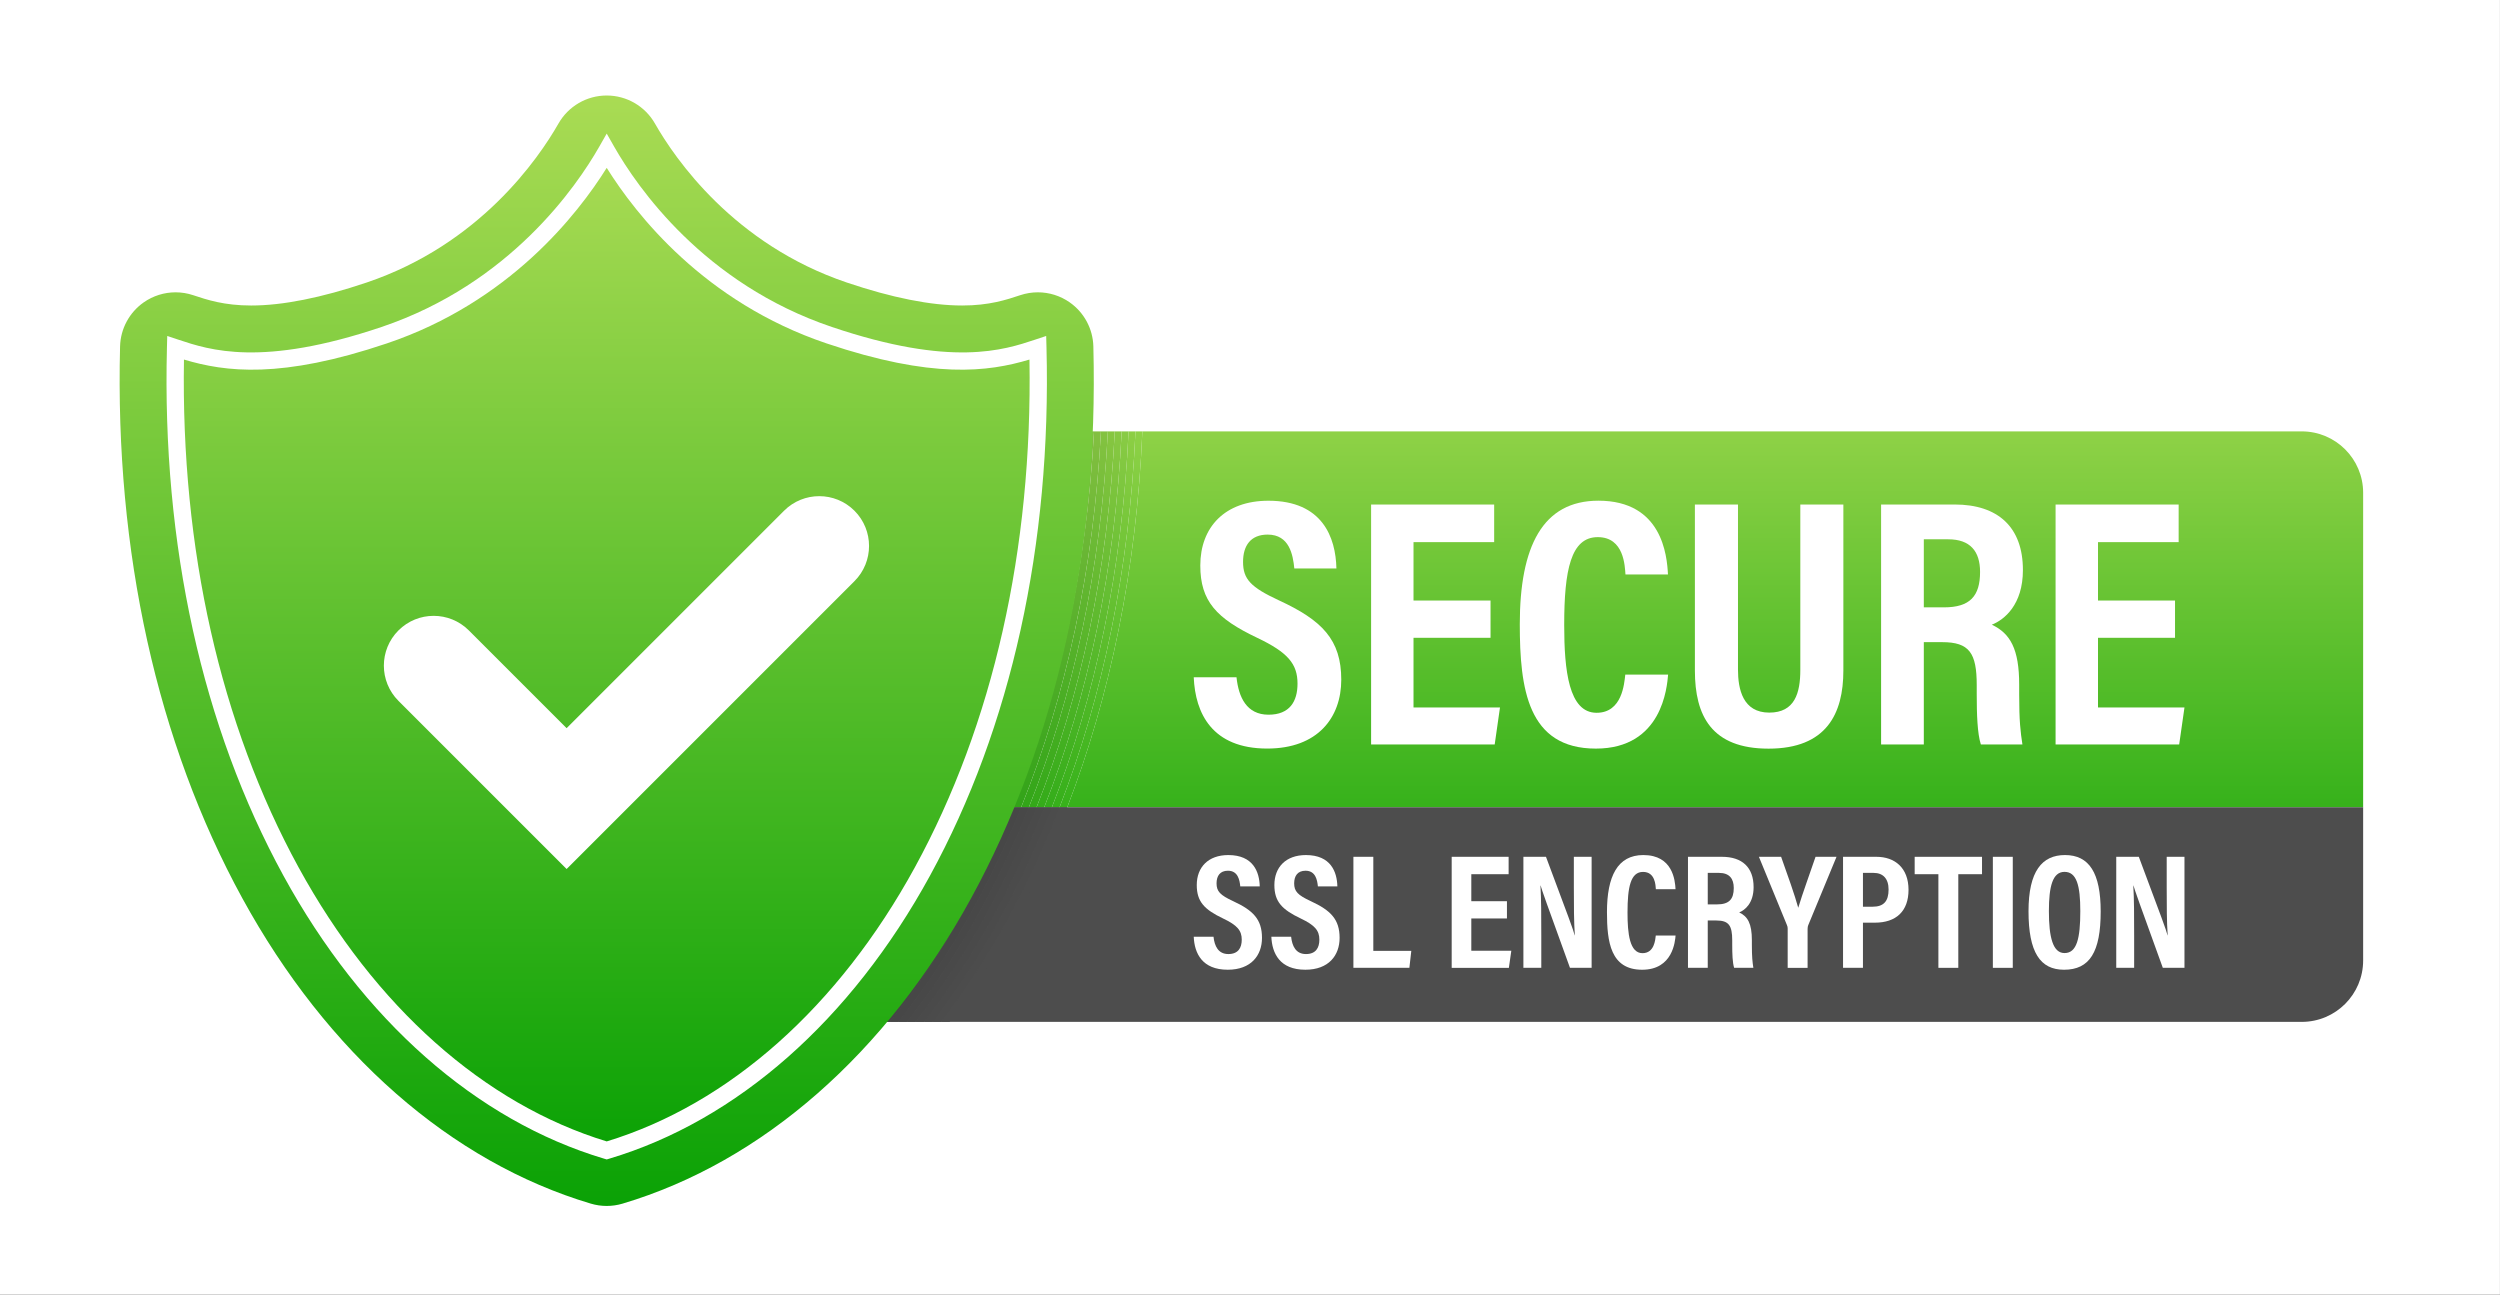 <svg xmlns="http://www.w3.org/2000/svg" xmlns:xlink="http://www.w3.org/1999/xlink" xmlns:serif="http://www.serif.com/" width="100%" height="100%" viewBox="0 0 8324 4311" xml:space="preserve" style="fill-rule:evenodd;clip-rule:evenodd;stroke-linejoin:round;stroke-miterlimit:2;"><rect x="0" y="0" width="8324" height="4311" fill="#333333" stroke="none"/><rect id="ArtBoard1" x="0" y="0" width="8323.83" height="4310.89" style="fill:none;"></rect><clipPath id="_clip1"><rect x="0" y="0" width="8323.83" height="4310.89"></rect></clipPath><g clip-path="url(#_clip1)"><g><rect x="-1075" y="-2000" width="10416.7" height="8333.33" style="fill:#fff;"></rect><path d="M1632.98,2759.83l0,-1323.5l6030.85,0c112.917,0 204.5,91.563 204.5,204.513l0,1046.95l-4314.79,-0c142.75,-370.292 230.958,-793.959 250.083,-1251.46l-1979.92,0l0,1251.46l-190.729,-0l0,72.041Z" style="fill:url(#_Linear2);"></path><path d="M7663.83,3402.46l-6030.85,0l0,-714.666l6235.35,-0l0,510.166c0,112.959 -91.583,204.5 -204.5,204.5Z" style="fill:#4d4d4d;fill-rule:nonzero;"></path><g><g><path d="M3553.54,2687.79l-25.542,-0c143.667,-370 232.75,-793.809 252.667,-1251.46l22.958,0c-19.125,457.5 -107.333,881.167 -250.083,1251.46Z" style="fill:url(#_Linear3);"></path><path d="M3161.67,3402.46l-28.334,0c156.75,-204.791 290.209,-445.541 394.667,-714.666l25.542,-0c-103.667,268.916 -236.084,509.541 -391.875,714.666Z" style="fill:#4d4d4d;fill-rule:nonzero;"></path><path d="M3528,2687.79l-25.542,-0c144.625,-369.792 234.542,-793.559 255.25,-1251.46l22.959,0c-19.917,457.65 -109,881.459 -252.667,1251.46Z" style="fill:url(#_Linear4);"></path><path d="M3133.33,3402.46l-28.375,0c157.792,-204.5 292.167,-445.291 397.5,-714.666l25.542,-0c-104.458,269.125 -237.917,509.875 -394.667,714.666Z" style="fill:#4c4c4c;fill-rule:nonzero;"></path><path d="M3502.46,2687.79l-25.541,-0c145.5,-369.542 236.333,-793.313 257.791,-1251.46l23,0c-20.708,457.9 -110.625,881.667 -255.25,1251.46Z" style="fill:url(#_Linear5);"></path><path d="M3104.96,3402.46l-28.404,0c158.863,-204.25 294.154,-445 400.363,-714.666l25.541,-0c-105.333,269.375 -239.708,510.166 -397.5,714.666Z" style="fill:#4b4b4b;fill-rule:nonzero;"></path><path d="M3476.92,2687.79l-25.584,-0c146.459,-369.334 238.125,-793.067 260.375,-1251.46l23,0c-21.458,458.146 -112.291,881.917 -257.791,1251.46Z" style="fill:url(#_Linear6);"></path><path d="M3076.55,3402.46l-28.466,0c159.87,-203.958 296.162,-444.75 403.245,-714.666l25.584,-0c-106.209,269.666 -241.5,510.416 -400.363,714.666Z" style="fill:#4a4a4a;fill-rule:nonzero;"></path><path d="M3451.33,2687.79l-25.625,-0c147.375,-369 239.959,-792.925 263,-1251.46l23,0c-22.25,458.392 -113.916,882.125 -260.375,1251.46Z" style="fill:url(#_Linear7);"></path><path d="M3048.09,3402.46l-28.513,0c160.967,-203.708 298.217,-444.416 406.133,-714.666l25.625,-0c-107.083,269.916 -243.375,510.708 -403.245,714.666Z" style="fill:#494949;fill-rule:nonzero;"></path><path d="M3425.71,2687.79l-25.625,-0c148.334,-368.834 241.792,-792.596 265.625,-1251.46l23,0c-23.041,458.534 -115.625,882.459 -263,1251.46Z" style="fill:url(#_Linear8);"></path><path d="M3019.58,3402.46l-28.563,0c161.946,-203.333 300.28,-444.25 409.071,-714.666l25.625,-0c-107.916,270.25 -245.166,510.958 -406.133,714.666Z" style="fill:#484848;fill-rule:nonzero;"></path><path d="M3400.08,2687.79l-25.666,-0c149.291,-368.584 243.625,-792.359 268.25,-1251.46l23.041,0c-23.833,458.863 -117.291,882.625 -265.625,1251.46Z" style="fill:url(#_Linear9);"></path><path d="M2991.01,3402.46l-28.609,0c163.054,-203.041 302.388,-443.958 412.013,-714.666l25.666,-0c-108.791,270.416 -247.125,511.333 -409.07,714.666Z" style="fill:#474747;fill-rule:nonzero;"></path><path d="M3374.42,2687.79l-25.667,-0c150.208,-368.25 245.458,-792.225 270.875,-1251.46l23.042,0c-24.625,459.1 -118.959,882.875 -268.25,1251.46Z" style="fill:url(#_Linear10);"></path><path d="M2962.4,3402.46l-28.658,0c164.212,-202.791 304.462,-443.583 415.004,-714.666l25.667,-0c-109.625,270.708 -248.959,511.625 -412.013,714.666Z" style="fill:#464646;fill-rule:nonzero;"></path><path d="M3348.75,2687.79l-25.708,-0c151.208,-368.042 247.333,-791.9 273.541,-1251.46l23.042,0c-25.417,459.234 -120.667,883.209 -270.875,1251.46Z" style="fill:url(#_Linear11);"></path><path d="M2933.75,3402.46l-28.713,0c165.25,-202.416 306.592,-443.375 418.009,-714.666l25.708,-0c-110.542,271.083 -250.792,511.875 -415.004,714.666Z" style="fill:#454545;fill-rule:nonzero;"></path><path d="M3323.04,2687.79l-25.709,-0c152.084,-367.75 249.167,-791.771 276.167,-1251.46l23.083,0c-26.208,459.559 -122.333,883.417 -273.541,1251.46Z" style="fill:url(#_Linear12);"></path><path d="M2905.03,3402.46l-28.754,0c166.396,-202.166 308.721,-443.041 421.054,-714.666l25.709,-0c-111.417,271.291 -252.759,512.25 -418.009,714.666Z" style="fill:#444;fill-rule:nonzero;"></path><path d="M3297.33,2687.79l-25.708,-0c153.042,-367.5 251,-791.455 278.792,-1251.46l23.083,0c-27,459.688 -124.083,883.709 -276.167,1251.46Z" style="fill:url(#_Linear13);"></path><path d="M2876.28,3402.46l-28.812,0c167.508,-201.791 310.866,-442.75 424.158,-714.666l25.708,-0c-112.333,271.625 -254.658,512.5 -421.054,714.666Z" style="fill:#424242;fill-rule:nonzero;"></path><path d="M3271.62,2687.79l-1447.92,-0l0,-1251.46l1726.71,0c-27.792,460.005 -125.75,883.959 -278.792,1251.46Z" style="fill:url(#_Linear14);"></path><path d="M2847.47,3402.46l-1023.76,0l0,-714.666l1447.92,-0c-113.292,271.916 -256.65,512.875 -424.158,714.666Z" style="fill:#424242;fill-rule:nonzero;"></path></g></g><path d="M2020.11,4015.33c-17.796,0 -35.584,-2.583 -52.817,-7.708c-465.513,-138.75 -877.684,-500 -1160.58,-1017.12c-283.709,-518.625 -424.425,-1153.87 -406.929,-1837.06c1.495,-58.567 30.666,-112.955 78.629,-146.605c31.496,-22.095 68.65,-33.533 106.191,-33.533c19.617,0 39.342,3.125 58.421,9.479c46.046,15.346 103.363,34.438 193.333,34.438c104.563,-0 233.713,-25.692 383.896,-76.363c376.938,-127.187 572.625,-412.716 639.263,-529.571c32.891,-57.679 94.196,-93.291 160.592,-93.291l0.008,-0c66.4,0.004 127.696,35.616 160.587,93.3c66.625,116.85 262.284,402.366 639.259,529.562c150.183,50.675 279.325,76.367 383.866,76.363c90,-0.005 147.334,-19.096 193.375,-34.438c19.084,-6.354 38.792,-9.479 58.417,-9.479c37.542,0 74.667,11.433 106.167,33.533c47.958,33.65 77.166,88.038 78.666,146.605c17.459,683.191 -123.25,1318.44 -406.958,1837.06c-282.892,517.125 -695.058,878.375 -1160.58,1017.12c-17.229,5.125 -35.021,7.708 -52.813,7.708Z" style="fill:url(#_Linear15);"></path><path d="M3455.62,1158.17c-111.917,37.295 -292.5,93.587 -694.767,-42.146c-466.775,-157.504 -688.07,-520.775 -740.746,-613.159c-52.683,92.384 -273.979,455.655 -740.754,613.159c-402.279,135.733 -582.841,79.441 -694.766,42.146c-34.346,1341.38 580.666,2417.46 1435.52,2672.29c854.849,-254.833 1469.85,-1330.92 1435.51,-2672.29Z" style="fill:url(#_Linear16);"></path><path d="M612.529,1197.2c-10.458,630.925 121.208,1214.75 381.6,1690.75c254,464.334 618.092,788.042 1025.98,912.5c407.891,-124.458 771.975,-448.166 1025.97,-912.5c260.412,-476 392.079,-1059.83 381.62,-1690.75c-138.625,41.463 -323.416,65.05 -676.045,-53.937c-406.342,-137.109 -634.467,-428.921 -731.55,-584.367c-97.1,155.45 -325.25,447.271 -731.559,584.367c-352.646,118.991 -537.433,95.404 -676.025,53.937Zm1407.58,2663.3l-8.217,-2.458c-425.829,-126.959 -805.2,-461.667 -1068.22,-942.459c-270.508,-494.5 -404.617,-1102.45 -387.829,-1758.15l0.996,-38.816l36.841,12.275c103.821,34.591 277.579,92.483 676.484,-42.117c427.733,-144.325 649.483,-467.783 724.966,-600.154l24.984,-43.813l24.979,43.817c75.475,132.362 297.191,455.812 724.962,600.15c398.904,134.6 572.654,76.704 676.488,42.117l36.833,-12.275l1,38.816c16.792,655.696 -117.333,1263.65 -387.833,1758.15c-263.021,480.792 -642.384,815.5 -1068.21,942.459l-8.216,2.458Z" style="fill:#fff;fill-rule:nonzero;"></path><path d="M1886.58,2893.46l-559.916,-559.916c-64.746,-64.75 -64.746,-169.709 -0,-234.45c64.741,-64.742 169.712,-64.742 234.454,-0l325.462,325.45l723.988,-723.971c64.741,-64.746 169.712,-64.746 234.454,-0c64.746,64.741 64.746,169.712 -0,234.458l-958.442,958.429Z" style="fill:#fff;fill-rule:nonzero;"></path><path d="M4117.08,2255.04c6.959,66.25 33.542,124.625 106.584,124.625c70.416,-0 96.541,-44.084 96.541,-103.542c0,-65.667 -32.291,-103.833 -133.333,-152.046c-136.833,-65 -190.375,-122.442 -190.375,-241.15c0,-128.167 82.333,-215.696 226.833,-215.696c179.75,0 224.084,121.592 226.417,225.617l-140.167,0c-4.583,-45.683 -16.375,-112.883 -88.75,-112.883c-56.625,-0 -81.958,36.741 -81.958,90.958c-0,57.525 25.625,84.446 119.292,127.946c143.375,66.271 207.708,130.608 207.708,264.337c-0,125.459 -77.708,229.209 -246.5,229.209c-183.708,-0 -239.708,-117.625 -244.708,-237.375l142.416,-0Z" style="fill:#fff;fill-rule:nonzero;"></path><path d="M4962.88,2123.66l-256.458,0l-0,232.009l287.916,-0l-17.625,123.166l-411.5,0l0,-799.033l409.75,0l0,125.208l-268.541,0l-0,194.475l256.458,0l0,124.175Z" style="fill:#fff;fill-rule:nonzero;"></path><path d="M5554.12,2246.21c-3.583,40.375 -18.875,246.334 -240.583,246.334c-227.167,-0 -253.25,-199.584 -253.25,-414.292c-0,-258.737 75.875,-411.158 261.833,-411.158c211.875,-0 228.292,181.716 231.542,245.641l-141.5,0c-2.209,-27.162 -4.084,-124.308 -92.292,-124.308c-89.833,-0 -111.708,109.929 -111.708,292.796c-0,150.654 15.041,292.071 107.75,292.071c85.25,-0 92.083,-96.5 95.625,-127.084l142.583,0Z" style="fill:#fff;fill-rule:nonzero;"></path><path d="M5786.79,1679.8l-0,549.742c-0,65.458 16.291,143.166 104.208,143.166c85.125,0 103.333,-65.5 103.333,-142.291l0,-550.617l143.334,0l-0,552.867c-0,143.458 -56,260.041 -249,260.041c-189.959,0 -245.334,-109.666 -245.334,-260.125l0,-552.783l143.459,0Z" style="fill:#fff;fill-rule:nonzero;"></path><path d="M6405.54,2022.25l67.125,0c86.375,0 120.166,-37.162 120.166,-117.929c0,-68.821 -32.875,-108.675 -106.083,-108.675l-81.208,0l-0,226.604Zm-0,115.854l-0,340.725l-142.25,0l-0,-799.033l244.666,0c145.209,0 227.542,75.721 227.542,218.292c-0,115.533 -61.875,165.416 -103.583,181.95c61.875,28.958 91.166,81.525 91.166,199.541l0,31.875c0,90.792 4.292,124.709 10.792,167.375l-138.417,0c-11.666,-36.625 -13.75,-99.875 -13.75,-168.708l0,-29.083c0,-106.792 -24.5,-142.934 -114.833,-142.934l-61.333,0Z" style="fill:#fff;fill-rule:nonzero;"></path><path d="M7241.96,2123.66l-256.458,0l0,232.009l287.917,-0l-17.625,123.166l-411.542,0l-0,-799.033l409.792,0l-0,125.208l-268.542,0l0,194.475l256.458,0l0,124.175Z" style="fill:#fff;fill-rule:nonzero;"></path><path d="M4040.54,3118.96c3.208,30.667 15.541,57.667 49.333,57.667c32.583,0 44.667,-20.417 44.667,-47.917c-0,-30.375 -14.959,-48.041 -61.709,-70.333c-63.291,-30.083 -88.083,-56.667 -88.083,-111.583c-0,-59.292 38.125,-99.792 104.958,-99.792c83.167,0 103.667,56.25 104.75,104.375l-64.833,0c-2.125,-21.125 -7.583,-52.208 -41.083,-52.208c-26.167,-0 -37.917,17 -37.917,42.083c0,26.625 11.875,39.083 55.208,59.208c66.334,30.625 96.084,60.417 96.084,122.292c-0,58.042 -35.959,106.042 -114.042,106.042c-85,-0 -110.875,-54.417 -113.208,-109.834l65.875,0Z" style="fill:#fff;fill-rule:nonzero;"></path><path d="M4298.96,3118.96c3.209,30.667 15.542,57.667 49.334,57.667c32.583,0 44.666,-20.417 44.666,-47.917c0,-30.375 -14.958,-48.041 -61.708,-70.333c-63.292,-30.083 -88.083,-56.667 -88.083,-111.583c-0,-59.292 38.125,-99.792 104.958,-99.792c83.167,0 103.667,56.25 104.75,104.375l-64.833,0c-2.125,-21.125 -7.584,-52.208 -41.084,-52.208c-26.166,-0 -37.916,17 -37.916,42.083c-0,26.625 11.875,39.083 55.208,59.208c66.333,30.625 96.083,60.417 96.083,122.292c0,58.042 -35.958,106.042 -114.041,106.042c-85,-0 -110.875,-54.417 -113.209,-109.834l65.875,0Z" style="fill:#fff;fill-rule:nonzero;"></path><path d="M4506.29,2852.83l66.291,0l0,313.167l126.5,0l-6.416,56.5l-186.375,0l-0,-369.667Z" style="fill:#fff;fill-rule:nonzero;"></path><path d="M5017.54,3058.17l-118.667,-0l0,107.333l133.208,0l-8.125,57l-190.416,0l-0,-369.667l189.583,0l0,57.917l-124.25,0l0,89.958l118.667,0l-0,57.459Z" style="fill:#fff;fill-rule:nonzero;"></path><path d="M5072.29,3222.5l-0,-369.667l75.208,0c76.417,204.25 91.083,243.25 95.542,261.375l0.541,0c-3.125,-44.416 -3.291,-98.833 -3.291,-159.416l-0,-101.959l59.166,0l0,369.667l-72.083,0c-78.958,-217.833 -92.958,-257.083 -97.75,-274.042l-0.542,0c2.709,45.542 2.792,100 2.792,166.209l0,107.833l-59.583,0Z" style="fill:#fff;fill-rule:nonzero;"></path><path d="M5579,3114.88c-1.625,18.667 -8.708,113.958 -111.292,113.958c-105.083,0 -117.166,-92.333 -117.166,-191.666c-0,-119.709 35.125,-190.209 121.125,-190.209c98.041,0 105.625,84.042 107.166,113.625l-65.5,0c-1,-12.541 -1.875,-57.5 -42.666,-57.5c-41.584,0 -51.709,50.834 -51.709,135.459c0,69.708 6.959,135.125 49.875,135.125c39.417,-0 42.584,-44.625 44.25,-58.792l65.917,0Z" style="fill:#fff;fill-rule:nonzero;"></path><path d="M5686.12,3011.25l31.042,0c39.958,0 55.583,-17.167 55.583,-54.542c0,-31.833 -15.208,-50.291 -49.083,-50.291l-37.542,-0l0,104.833Zm0,53.625l0,157.625l-65.833,0l-0,-369.667l113.208,0c67.167,0 105.292,35 105.292,101c-0,53.417 -28.667,76.5 -47.959,84.167c28.625,13.375 42.209,37.708 42.209,92.292l-0,14.75c-0,42 1.958,57.708 4.958,77.458l-64,0c-5.417,-16.958 -6.375,-46.208 -6.375,-78.042l0,-13.5c0,-49.375 -11.333,-66.083 -53.125,-66.083l-28.375,0Z" style="fill:#fff;fill-rule:nonzero;"></path><path d="M5952.25,3222.5l0,-130.833c0,-4.25 -0.625,-7.5 -2.625,-11.959l-93.125,-226.875l73.917,0c20.708,57.917 46,129.25 57,169.75c13.5,-45.375 38.958,-114.625 57.625,-169.75l69.833,0l-94.208,227.75c-1.084,2.584 -2.125,6.792 -2.125,12.459l-0,129.458l-66.292,0Z" style="fill:#fff;fill-rule:nonzero;"></path><path d="M6202.88,3019l32.333,0c36.709,0 53,-18.167 53,-57.208c0,-36.959 -19.125,-55.375 -49.458,-55.375l-35.875,-0l0,112.583Zm-66.292,-166.167l111.209,0c61.083,0 106.833,36.584 106.833,109.959c0,71.416 -41.458,109.333 -111.958,109.333l-39.792,0l0,150.375l-66.292,0l0,-369.667Z" style="fill:#fff;fill-rule:nonzero;"></path><path d="M6454.08,2910.75l-79,0l0,-57.917l224.25,0l0,57.917l-78.958,0l0,311.75l-66.292,0l0,-311.75Z" style="fill:#fff;fill-rule:nonzero;"></path><rect x="6635.42" y="2852.83" width="66.292" height="369.667" style="fill:#fff;"></rect><path d="M6822,3033.46c0,87.709 13.292,139.875 52.083,139.875c40.834,0 52.5,-48.333 52.5,-139.75c0,-85.916 -12.416,-130.625 -52.583,-130.625c-39.542,0 -52,48.125 -52,130.5Zm172.458,1.375c0,135.167 -36.75,194 -121.958,194c-79.583,0 -118.375,-57.958 -118.375,-194.791c0,-133.375 45.125,-187.084 121.417,-187.084c80.541,0 118.916,59.5 118.916,187.875Z" style="fill:#fff;fill-rule:nonzero;"></path><path d="M7046.25,3222.5l0,-369.667l75.167,0c76.458,204.25 91.125,243.25 95.583,261.375l0.542,0c-3.167,-44.416 -3.292,-98.833 -3.292,-159.416l0,-101.959l59.167,0l-0,369.667l-72.125,0c-78.917,-217.833 -92.917,-257.083 -97.709,-274.042l-0.541,0c2.708,45.542 2.791,100 2.791,166.209l0,107.833l-59.583,0Z" style="fill:#fff;fill-rule:nonzero;"></path></g></g><defs><linearGradient id="_Linear2" x1="0" y1="0" x2="1" y2="0" gradientUnits="userSpaceOnUse" gradientTransform="matrix(1.51078e-13,2467.29,-2467.29,1.51078e-13,4750.67,990.538)"><stop offset="0" style="stop-color:#aedd56;stop-opacity:1"></stop><stop offset="1" style="stop-color:#009e00;stop-opacity:1"></stop></linearGradient><linearGradient id="_Linear3" x1="0" y1="0" x2="1" y2="0" gradientUnits="userSpaceOnUse" gradientTransform="matrix(1.51078e-13,2467.29,-2467.29,1.51078e-13,4750.67,990.538)"><stop offset="0" style="stop-color:#aedd56;stop-opacity:1"></stop><stop offset="1" style="stop-color:#009e00;stop-opacity:1"></stop></linearGradient><linearGradient id="_Linear4" x1="0" y1="0" x2="1" y2="0" gradientUnits="userSpaceOnUse" gradientTransform="matrix(1.51078e-13,2467.29,-2467.29,1.51078e-13,4750.67,990.538)"><stop offset="0" style="stop-color:#acda54;stop-opacity:1"></stop><stop offset="1" style="stop-color:#009c00;stop-opacity:1"></stop></linearGradient><linearGradient id="_Linear5" x1="0" y1="0" x2="1" y2="0" gradientUnits="userSpaceOnUse" gradientTransform="matrix(1.51078e-13,2467.29,-2467.29,1.51078e-13,4750.67,990.538)"><stop offset="0" style="stop-color:#a8d654;stop-opacity:1"></stop><stop offset="1" style="stop-color:#009a00;stop-opacity:1"></stop></linearGradient><linearGradient id="_Linear6" x1="0" y1="0" x2="1" y2="0" gradientUnits="userSpaceOnUse" gradientTransform="matrix(1.51078e-13,2467.29,-2467.29,1.51078e-13,4750.67,990.538)"><stop offset="0" style="stop-color:#a7d352;stop-opacity:1"></stop><stop offset="1" style="stop-color:#090;stop-opacity:1"></stop></linearGradient><linearGradient id="_Linear7" x1="0" y1="0" x2="1" y2="0" gradientUnits="userSpaceOnUse" gradientTransform="matrix(1.51078e-13,2467.29,-2467.29,1.51078e-13,4750.67,990.538)"><stop offset="0" style="stop-color:#a5d150;stop-opacity:1"></stop><stop offset="1" style="stop-color:#009500;stop-opacity:1"></stop></linearGradient><linearGradient id="_Linear8" x1="0" y1="0" x2="1" y2="0" gradientUnits="userSpaceOnUse" gradientTransform="matrix(1.51078e-13,2467.29,-2467.29,1.51078e-13,4750.67,990.538)"><stop offset="0" style="stop-color:#a1cd4f;stop-opacity:1"></stop><stop offset="1" style="stop-color:#009300;stop-opacity:1"></stop></linearGradient><linearGradient id="_Linear9" x1="0" y1="0" x2="1" y2="0" gradientUnits="userSpaceOnUse" gradientTransform="matrix(1.51078e-13,2467.29,-2467.29,1.51078e-13,4750.67,990.538)"><stop offset="0" style="stop-color:#a0ca4f;stop-opacity:1"></stop><stop offset="1" style="stop-color:#009100;stop-opacity:1"></stop></linearGradient><linearGradient id="_Linear10" x1="0" y1="0" x2="1" y2="0" gradientUnits="userSpaceOnUse" gradientTransform="matrix(1.51078e-13,2467.29,-2467.29,1.51078e-13,4750.67,990.538)"><stop offset="0" style="stop-color:#9ec84d;stop-opacity:1"></stop><stop offset="1" style="stop-color:#009000;stop-opacity:1"></stop></linearGradient><linearGradient id="_Linear11" x1="0" y1="0" x2="1" y2="0" gradientUnits="userSpaceOnUse" gradientTransform="matrix(1.51078e-13,2467.29,-2467.29,1.51078e-13,4750.67,990.538)"><stop offset="0" style="stop-color:#9ac44d;stop-opacity:1"></stop><stop offset="1" style="stop-color:#008e00;stop-opacity:1"></stop></linearGradient><linearGradient id="_Linear12" x1="0" y1="0" x2="1" y2="0" gradientUnits="userSpaceOnUse" gradientTransform="matrix(1.51078e-13,2467.29,-2467.29,1.51078e-13,4750.67,990.538)"><stop offset="0" style="stop-color:#99c14b;stop-opacity:1"></stop><stop offset="1" style="stop-color:#008c00;stop-opacity:1"></stop></linearGradient><linearGradient id="_Linear13" x1="0" y1="0" x2="1" y2="0" gradientUnits="userSpaceOnUse" gradientTransform="matrix(1.51078e-13,2467.29,-2467.29,1.51078e-13,4750.67,990.538)"><stop offset="0" style="stop-color:#95bf49;stop-opacity:1"></stop><stop offset="1" style="stop-color:#008900;stop-opacity:1"></stop></linearGradient><linearGradient id="_Linear14" x1="0" y1="0" x2="1" y2="0" gradientUnits="userSpaceOnUse" gradientTransform="matrix(1.51078e-13,2467.29,-2467.29,1.51078e-13,4750.67,990.538)"><stop offset="0" style="stop-color:#93bc48;stop-opacity:1"></stop><stop offset="1" style="stop-color:#008700;stop-opacity:1"></stop></linearGradient><linearGradient id="_Linear15" x1="0" y1="0" x2="1" y2="0" gradientUnits="userSpaceOnUse" gradientTransform="matrix(2.47801e-13,4046.89,-4046.89,2.47801e-13,2020.11,209.146)"><stop offset="0" style="stop-color:#aedd56;stop-opacity:1"></stop><stop offset="1" style="stop-color:#009e00;stop-opacity:1"></stop></linearGradient><linearGradient id="_Linear16" x1="0" y1="0" x2="1" y2="0" gradientUnits="userSpaceOnUse" gradientTransform="matrix(2.23021e-13,3642.2,-3642.2,2.23021e-13,2020.11,404.9)"><stop offset="0" style="stop-color:#aedd56;stop-opacity:1"></stop><stop offset="1" style="stop-color:#009e00;stop-opacity:1"></stop></linearGradient></defs></svg>